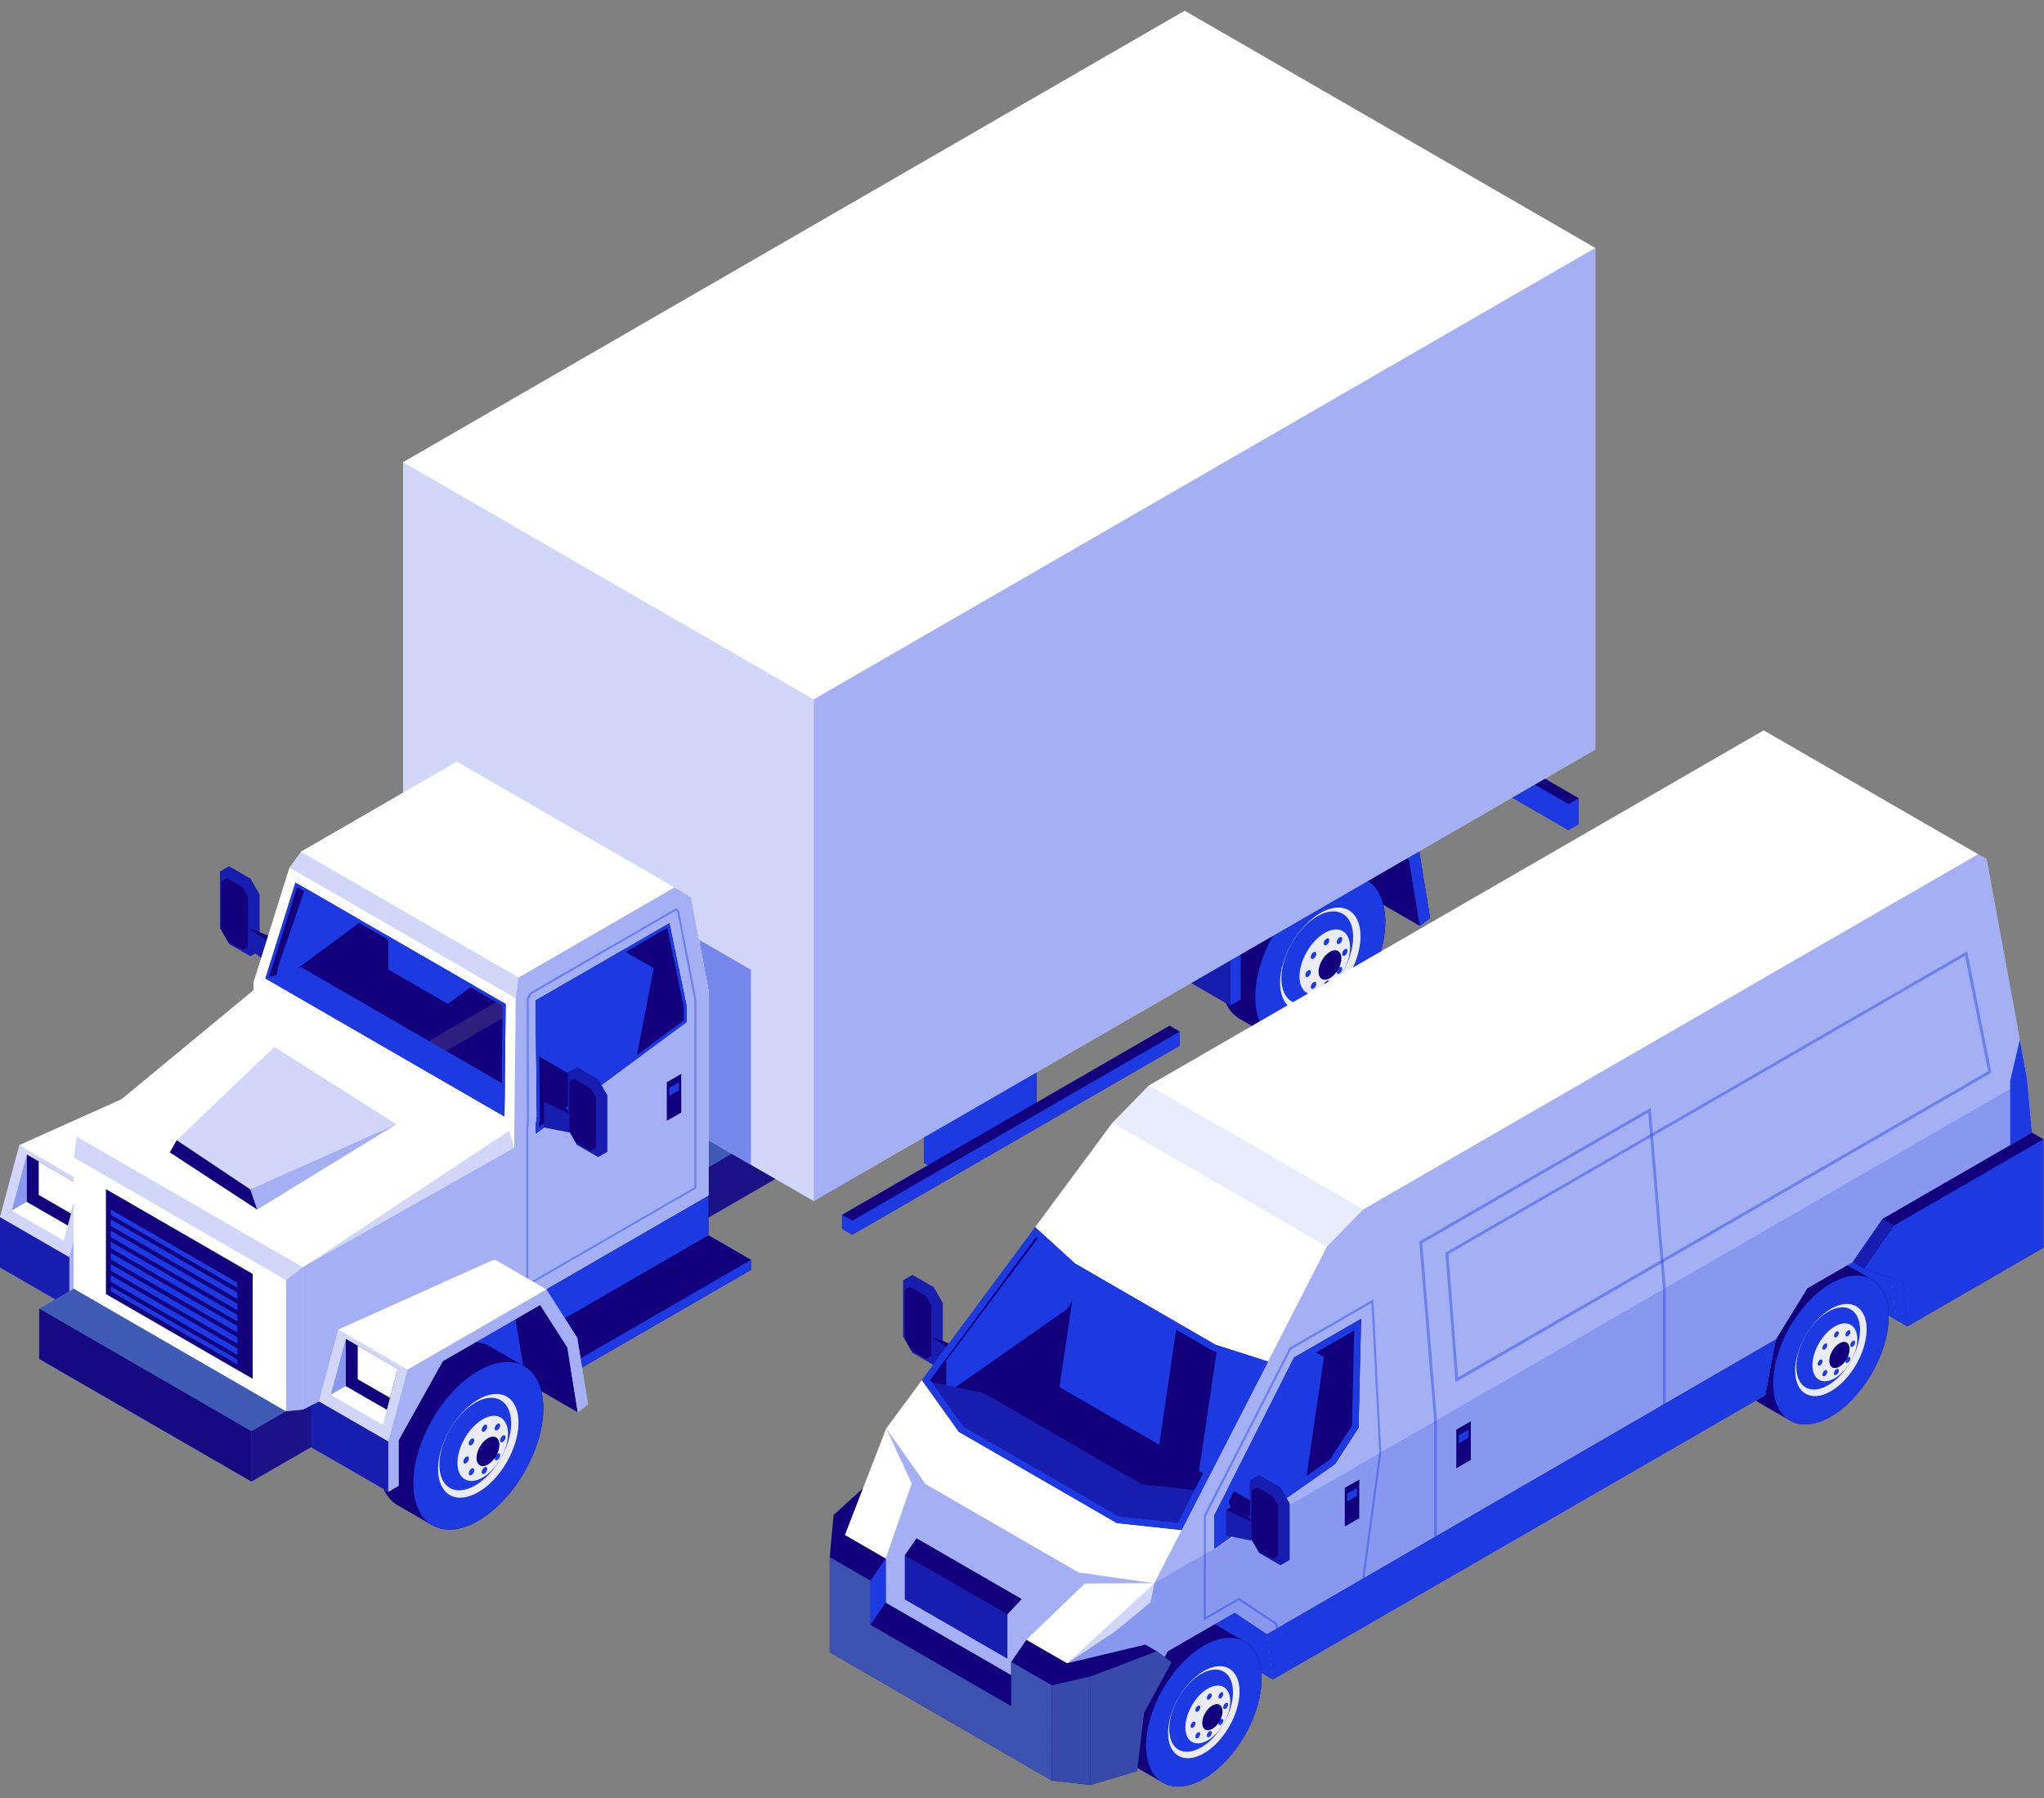 <svg width="133" height="117" viewBox="0 0 133 117" fill="none" xmlns="http://www.w3.org/2000/svg">
<rect x="0" y="0" width="133" height="117" fill="#808080" stroke="none"/>
<path d="M14.31 56.713L14.906 56.369L16.29 57.166L16.883 58.197V61.869L16.29 62.209L14.906 61.412L14.31 60.381V56.713Z" fill="#13007D"/>
<g style="mix-blend-mode:multiply" opacity="0.5">
<path d="M16.29 57.166L14.906 56.369L14.31 56.713V60.381L14.407 60.552V57.343L14.757 57.142L15.791 57.738L16.14 58.343V61.607L15.791 61.811L14.805 61.242L14.906 61.412L16.29 62.209L16.883 61.869V58.197L16.29 57.166Z" fill="#1C39E2"/>
</g>
<path d="M16.883 60.652L16.141 60.394V61.607L18.428 63.554L19.072 63.183V61.525L16.883 60.652Z" fill="#13007D"/>
<g style="mix-blend-mode:multiply" opacity="0.5">
<path d="M18.428 61.896L16.141 60.394V61.607L18.428 63.554V61.896Z" fill="#1C39E2"/>
</g>
<g style="mix-blend-mode:multiply">
<path d="M19.071 63.183L18.426 63.554V61.897L19.071 61.525V63.183Z" fill="#1C39E2"/>
</g>
<path d="M79.153 38.318L102.718 51.93V53.625L102.056 54.005L78.49 40.393V38.702L79.153 38.318Z" fill="#13007D"/>
<g style="mix-blend-mode:multiply">
<path d="M102.056 52.313L102.718 51.93V53.624L102.056 54.004L78.49 40.392V38.701L102.056 52.313Z" fill="#1C39E2"/>
</g>
<path d="M13.461 77.951L1.803 82.733L1.125 83.125V79.849L2.39 75.168L11.415 69.954L13.422 73.099L14.127 77.434L13.461 77.951Z" fill="#13007D"/>
<g style="mix-blend-mode:multiply">
<path d="M13.461 77.951L1.803 82.733L1.125 83.125V79.849L2.39 75.168L11.415 69.954L13.422 73.099L14.127 77.434L13.461 77.951Z" fill="#1C39E2"/>
</g>
<path d="M16.843 79.904L13.461 77.951L12.774 73.732L11.011 70.964L14.395 72.92L16.156 75.682L16.843 79.904Z" fill="#13007D"/>
<path d="M14.599 79.642C14.599 78.294 14.121 77.348 13.358 76.91L11.099 75.605C10.336 75.167 9.281 75.231 8.113 75.906C5.775 77.254 3.883 80.53 3.883 83.222C3.883 84.57 4.361 85.516 5.127 85.957L7.374 87.252C8.14 87.697 9.198 87.633 10.369 86.957C12.704 85.607 14.602 82.331 14.602 79.642H14.599Z" fill="#13007D"/>
<g style="mix-blend-mode:multiply">
<path d="M14.598 79.641C14.598 76.949 12.701 75.86 10.365 77.211C8.03 78.558 6.136 81.834 6.136 84.526C6.136 87.218 8.03 88.304 10.365 86.957C12.701 85.606 14.598 82.33 14.598 79.641Z" fill="#1C39E2"/>
</g>
<path d="M12.984 80.573C12.984 78.906 11.81 78.231 10.366 79.067C8.921 79.903 7.748 81.929 7.748 83.596C7.748 85.263 8.921 85.935 10.366 85.102C11.81 84.265 12.984 82.24 12.984 80.573Z" fill="#EAECF2"/>
<path d="M12.504 80.618C12.504 79.13 11.455 78.531 10.168 79.276C8.879 80.022 7.833 81.831 7.833 83.316C7.833 84.8 8.879 85.406 10.168 84.657C11.458 83.915 12.504 82.102 12.504 80.618Z" fill="#1C39E2"/>
<path d="M12.3 81.299C12.3 80.253 11.563 79.83 10.654 80.353C9.745 80.879 9.009 82.151 9.009 83.2C9.009 84.25 9.745 84.67 10.654 84.146C11.56 83.62 12.3 82.346 12.3 81.299Z" fill="#EAECF2"/>
<path d="M10.77 81.144C10.673 81.201 10.591 81.156 10.591 81.043C10.591 80.931 10.673 80.788 10.77 80.733C10.867 80.675 10.95 80.721 10.95 80.836C10.95 80.952 10.867 81.089 10.77 81.147V81.144ZM10.95 83.586C10.95 83.471 10.867 83.425 10.77 83.483C10.673 83.541 10.591 83.677 10.591 83.793C10.591 83.909 10.673 83.954 10.77 83.897C10.867 83.842 10.95 83.702 10.95 83.586ZM11.962 81.831C12.06 81.773 12.145 81.636 12.145 81.521C12.145 81.405 12.063 81.36 11.962 81.417C11.865 81.475 11.783 81.612 11.783 81.728C11.783 81.843 11.862 81.889 11.962 81.831ZM9.575 83.212C9.672 83.154 9.754 83.017 9.754 82.902C9.754 82.786 9.672 82.741 9.575 82.798C9.478 82.856 9.396 82.993 9.396 83.109C9.396 83.224 9.475 83.27 9.575 83.212ZM11.74 80.928C11.81 80.806 11.81 80.675 11.74 80.636C11.67 80.596 11.555 80.66 11.485 80.782C11.415 80.903 11.415 81.034 11.485 81.074C11.555 81.113 11.67 81.049 11.74 80.925V80.928ZM10.049 83.848C10.119 83.726 10.119 83.598 10.049 83.556C9.979 83.516 9.867 83.583 9.797 83.702C9.727 83.823 9.727 83.954 9.797 83.994C9.867 84.033 9.979 83.969 10.049 83.848ZM11.485 83.02C11.555 83.06 11.67 82.993 11.74 82.871C11.81 82.753 11.81 82.622 11.74 82.579C11.67 82.54 11.555 82.604 11.485 82.725C11.415 82.847 11.415 82.978 11.485 83.017V83.02ZM9.797 82.05C9.867 82.09 9.979 82.023 10.049 81.901C10.119 81.782 10.119 81.652 10.049 81.609C9.979 81.57 9.867 81.633 9.797 81.758C9.727 81.877 9.727 82.007 9.797 82.05Z" fill="#1C39E2"/>
<path d="M11.737 82.017C11.737 81.543 11.402 81.351 10.995 81.588C10.584 81.825 10.253 82.4 10.253 82.872C10.253 83.343 10.584 83.538 10.995 83.301C11.406 83.063 11.737 82.489 11.737 82.017Z" fill="#13007D"/>
<path d="M16.803 75.055L14.799 71.904L11.415 69.954L1.256 74.514L0 79.198V82.471L4.509 85.078L5.184 84.686V81.723L8.055 76.579L14.395 72.92L16.155 75.682L16.842 79.904L17.508 79.387L16.803 75.055Z" fill="white"/>
<g style="mix-blend-mode:multiply" opacity="0.4">
<path d="M16.842 79.904L16.155 75.682L14.394 72.92L8.054 76.579L5.184 81.723V84.686L4.509 85.078V81.802L5.768 77.121L14.799 71.904L16.802 75.056L17.508 79.387L16.842 79.904Z" fill="#1C39E2"/>
</g>
<path d="M4.51 85.078L0 82.471V79.198L4.51 81.802V85.078Z" fill="#13007D"/>
<g style="mix-blend-mode:multiply" opacity="0.5">
<path d="M4.51 85.078L0 82.471V79.198L4.51 81.802V85.078Z" fill="#1C39E2"/>
</g>
<g style="mix-blend-mode:multiply" opacity="0.2">
<path d="M5.768 77.121L4.509 81.802L0 79.198L1.256 74.514L5.768 77.121Z" fill="#1C39E2"/>
</g>
<path d="M14.8 71.904L5.769 77.121L1.257 74.514L11.416 69.954L14.8 71.904Z" fill="white"/>
<g style="mix-blend-mode:multiply" opacity="0.4">
<path d="M1.745 75.119L0.769 78.763L1.745 78.201V75.119Z" fill="#1C39E2"/>
</g>
<path d="M1.745 78.2L0.769 78.763L4.15 80.719L4.412 79.739L1.745 78.2Z" fill="white"/>
<path d="M5.131 77.075L1.746 75.119V78.201L4.413 79.74L5.131 77.075Z" fill="#13007D"/>
<path d="M2.52 75.569V77.75L4.622 78.961L5.129 77.075L2.52 75.569Z" fill="white"/>
<path d="M83.853 38.185L2.551 85.146V88.419L16.362 96.398L97.667 49.437V46.161L83.853 38.185Z" fill="#405BB6"/>
<path opacity="0.9" d="M16.362 93.124V96.397L2.551 88.418V85.145L16.362 93.124Z" fill="#13007D"/>
<path opacity="0.8" d="M97.668 46.161L16.363 93.124V96.397L97.668 49.437V46.161Z" fill="#13007D"/>
<path d="M66.775 69.215L60.124 73.06V75.663L60.787 76.047L67.44 72.205V69.598L66.775 69.215Z" fill="#13007D"/>
<g style="mix-blend-mode:multiply">
<path d="M60.787 73.444L60.124 73.06V75.664L60.787 76.047L67.44 72.205V69.599L60.787 73.444Z" fill="#1C39E2"/>
</g>
<path d="M76.103 66.733L54.791 79.04V79.953L55.453 80.336L76.766 68.029V67.114L76.103 66.733Z" fill="#13007D"/>
<g style="mix-blend-mode:multiply">
<path d="M55.453 79.424L54.791 79.041V79.954L55.453 80.337L76.766 68.03V67.114L55.453 79.424Z" fill="#1C39E2"/>
</g>
<path d="M89.001 58.291L77.347 63.072L76.668 63.465V60.189L77.93 55.508L86.958 50.294L88.965 53.442L89.671 57.774L89.001 58.291Z" fill="#13007D"/>
<g style="mix-blend-mode:multiply">
<path d="M89.001 58.291L77.347 63.072L76.668 63.465V60.189L77.93 55.508L86.958 50.294L88.965 53.442L89.671 57.774L89.001 58.291Z" fill="#1C39E2"/>
</g>
<path d="M92.386 60.246L89.002 58.291L88.318 54.072L86.554 51.307L89.939 53.263L91.702 56.028L92.386 60.246Z" fill="#13007D"/>
<path d="M90.139 59.981C90.139 58.633 89.664 57.687 88.898 57.246L86.642 55.944C85.879 55.506 84.823 55.573 83.656 56.245C81.321 57.596 79.426 60.869 79.426 63.561C79.426 64.908 79.904 65.854 80.67 66.296L82.914 67.591C83.68 68.035 84.738 67.972 85.909 67.296C88.244 65.946 90.139 62.673 90.139 59.981Z" fill="#13007D"/>
<g style="mix-blend-mode:multiply">
<path d="M90.138 59.981C90.138 57.289 88.243 56.2 85.908 57.551C83.576 58.901 81.682 62.174 81.682 64.866C81.682 67.558 83.576 68.647 85.908 67.296C88.243 65.946 90.138 62.673 90.138 59.981Z" fill="#1C39E2"/>
</g>
<path d="M88.527 60.913C88.527 59.247 87.356 58.571 85.909 59.408C84.465 60.241 83.291 62.27 83.291 63.937C83.291 65.604 84.465 66.276 85.909 65.443C87.356 64.609 88.527 62.58 88.527 60.917V60.913Z" fill="#EAECF2"/>
<path d="M88.047 60.96C88.047 59.472 87.001 58.873 85.712 59.618C84.422 60.363 83.376 62.173 83.376 63.658C83.376 65.142 84.419 65.747 85.712 65.002C87.004 64.257 88.047 62.447 88.047 60.96Z" fill="#1C39E2"/>
<path d="M87.847 61.641C87.847 60.595 87.111 60.172 86.201 60.698C85.292 61.221 84.556 62.496 84.556 63.542C84.556 64.588 85.292 65.011 86.201 64.485C87.108 63.959 87.847 62.687 87.847 61.638V61.641Z" fill="#EAECF2"/>
<path d="M86.314 61.485C86.216 61.543 86.131 61.497 86.134 61.382C86.134 61.269 86.213 61.129 86.314 61.075C86.411 61.017 86.493 61.062 86.493 61.178C86.493 61.294 86.411 61.431 86.314 61.488V61.485ZM86.493 63.928C86.493 63.815 86.411 63.767 86.314 63.824C86.216 63.882 86.134 64.019 86.134 64.135C86.134 64.25 86.213 64.296 86.314 64.238C86.411 64.18 86.493 64.043 86.493 63.931V63.928ZM87.506 62.173C87.603 62.115 87.685 61.978 87.685 61.862C87.685 61.747 87.606 61.701 87.506 61.759C87.409 61.814 87.326 61.954 87.326 62.069C87.326 62.185 87.405 62.227 87.506 62.173ZM85.118 63.551C85.219 63.493 85.301 63.356 85.301 63.24C85.301 63.125 85.219 63.079 85.118 63.137C85.021 63.195 84.939 63.335 84.939 63.447C84.939 63.56 85.021 63.608 85.118 63.551ZM87.287 61.266C87.357 61.145 87.357 61.014 87.287 60.974C87.214 60.935 87.104 61.002 87.031 61.123C86.961 61.242 86.961 61.373 87.031 61.415C87.104 61.455 87.217 61.391 87.287 61.269V61.266ZM85.596 64.186C85.669 64.065 85.669 63.934 85.596 63.894C85.526 63.852 85.413 63.922 85.344 64.04C85.273 64.162 85.273 64.293 85.344 64.332C85.413 64.375 85.526 64.308 85.596 64.186ZM87.031 63.356C87.104 63.399 87.217 63.332 87.287 63.21C87.357 63.088 87.357 62.958 87.287 62.918C87.214 62.878 87.104 62.942 87.031 63.064C86.961 63.186 86.961 63.316 87.031 63.356ZM85.344 62.386C85.413 62.425 85.526 62.361 85.596 62.24C85.669 62.118 85.669 61.987 85.596 61.945C85.523 61.908 85.41 61.972 85.34 62.094C85.27 62.215 85.27 62.346 85.34 62.386H85.344Z" fill="#1C39E2"/>
<path d="M87.281 62.357C87.281 61.885 86.949 61.694 86.538 61.931C86.128 62.168 85.796 62.743 85.796 63.218C85.796 63.692 86.128 63.884 86.538 63.644C86.949 63.406 87.284 62.831 87.281 62.357Z" fill="#13007D"/>
<path d="M92.347 55.395L90.343 52.247L86.959 50.294L76.803 54.857L75.541 59.538V62.814L80.053 65.418L80.731 65.028V62.063L83.602 56.922L89.939 53.263L91.702 56.028L92.386 60.247L93.055 59.73L92.347 55.395Z" fill="#13007D"/>
<g style="mix-blend-mode:multiply">
<path d="M92.386 60.246L91.702 56.027L89.938 53.262L83.601 56.921L80.731 62.062V65.028L80.053 65.417V62.144L81.312 57.463L90.342 52.246L92.346 55.394L93.055 59.729L92.386 60.246Z" fill="#1C39E2"/>
</g>
<path d="M75.562 59.554L75.474 62.775L80.054 65.418V62.145L75.562 59.554Z" fill="#13007D"/>
<g style="mix-blend-mode:multiply" opacity="0.5">
<path d="M75.562 59.554L75.474 62.775L80.054 65.418V62.145L75.562 59.554Z" fill="#1C39E2"/>
</g>
<g style="mix-blend-mode:multiply" opacity="0.5">
<path d="M81.312 57.463L80.053 62.145L75.541 59.538L76.803 54.856L81.312 57.463Z" fill="#1C39E2"/>
</g>
<path d="M77.085 0.697L26.224 30.073V62.712L52.945 78.146L103.807 48.771V16.132L77.085 0.697Z" fill="white"/>
<g style="mix-blend-mode:multiply" opacity="0.4">
<path d="M103.807 16.131V48.77L52.946 78.145V45.506L103.807 16.131Z" fill="#1C39E2"/>
</g>
<g style="mix-blend-mode:multiply" opacity="0.2">
<path d="M26.224 30.072L52.945 45.507V78.146L26.224 62.711V30.072Z" fill="#1C39E2"/>
</g>
<g style="mix-blend-mode:multiply" opacity="0.5">
<path d="M30.31 52.382V65.072L48.861 75.788V63.095L30.31 52.382Z" fill="#1C39E2"/>
</g>
<path d="M48.862 81.975L45.432 79.995L33.142 87.095V87.746L36.569 89.726L48.862 82.626V81.975Z" fill="#13007D"/>
<g style="mix-blend-mode:multiply">
<path d="M48.862 81.975L45.432 79.995L33.142 87.095V87.746L36.569 89.726L48.862 82.626V81.975Z" fill="#1C39E2"/>
</g>
<path d="M36.572 89.075L48.862 81.975L45.432 79.995L33.142 87.095L36.572 89.075Z" fill="#13007D"/>
<path d="M45.432 77.392L33.142 84.491V87.095L33.804 87.478L46.095 80.379V77.775L45.432 77.392Z" fill="#13007D"/>
<g style="mix-blend-mode:multiply">
<path d="M33.804 84.871L33.142 84.491V87.094L33.804 87.478L46.095 80.378V77.774L33.804 84.871Z" fill="#1C39E2"/>
</g>
<path d="M44.965 58.365L43.874 57.739L30.251 49.87L29.725 49.565L19.6 55.418L18.843 56.455L16.495 63.962V64.437L4.992 73.945L4.804 75.311V83.843L18.614 91.819L19.706 91.712L33.465 85.069L46.093 77.775V64.428L44.965 58.365Z" fill="white"/>
<path d="M29.726 49.565L19.6 55.418L18.843 56.455L16.496 63.962V75.269L29.124 67.974V54.63L30.252 49.87L29.726 49.565Z" fill="white"/>
<path d="M33.557 64.954L18.843 56.455L16.496 63.962V75.269L33.466 85.069V73.763L33.557 64.954Z" fill="white"/>
<path d="M19.223 57.428L17.271 63.657L32.824 72.64L32.903 65.327L19.223 57.428Z" fill="#13007D"/>
<g style="mix-blend-mode:multiply" opacity="0.3">
<path d="M32.903 65.328L32.483 65.088L26.113 68.765L27.229 69.41L32.894 66.14L32.903 65.328Z" fill="#706680"/>
</g>
<path d="M4.993 73.946L16.496 64.872L16.837 64.157L4.993 73.946Z" fill="white"/>
<path d="M4.993 83.214L16.496 75.269V64.872L4.993 73.946V83.214Z" fill="white"/>
<path d="M4.804 75.311V83.843L4.992 83.214V73.945L4.804 75.311Z" fill="white"/>
<path d="M43.874 57.738L33.745 63.591L33.557 64.953L33.465 73.762V85.069L46.093 77.775V64.427L44.965 58.365L43.874 57.738Z" fill="white"/>
<g style="mix-blend-mode:multiply" opacity="0.4">
<path d="M43.874 57.738L33.745 63.591L33.557 64.953L33.465 73.762V85.069L46.093 77.775V64.427L44.965 58.365L43.874 57.738Z" fill="#1C39E2"/>
</g>
<g style="mix-blend-mode:multiply" opacity="0.4">
<path d="M34.244 83.718V73.364L34.281 73.099L34.272 64.962L34.497 64.576L43.971 59.101L44.175 59.216L45.309 65.041V77.324L45.276 77.342L34.241 83.715L34.244 83.718ZM34.405 64.999L34.414 73.111L34.375 73.376V83.493L45.182 77.251V65.056L44.063 59.301L43.977 59.253L34.597 64.673L34.408 65.002L34.405 64.999Z" fill="#1C39E2"/>
</g>
<g style="mix-blend-mode:multiply" opacity="0.2">
<path d="M19.706 82.445L33.465 74.674L33.128 73.569L19.706 82.445Z" fill="#1C39E2"/>
</g>
<g style="mix-blend-mode:multiply" opacity="0.4">
<path d="M19.706 91.713L33.465 85.07V74.673L19.706 82.445V91.713Z" fill="#1C39E2"/>
</g>
<g style="mix-blend-mode:multiply" opacity="0.4">
<path d="M18.616 83.29V91.819L19.707 91.713V82.444L18.616 83.29Z" fill="#1C39E2"/>
</g>
<path d="M34.846 65.1L34.937 72.674L34.873 73.103V73.741L44.682 66.49V65.471L43.557 60.068L34.846 65.1Z" fill="#13007D"/>
<path d="M43.388 72.927L44.328 72.386V69.873L43.388 70.415V72.927Z" fill="#13007D"/>
<g style="mix-blend-mode:multiply">
<path d="M44.178 70.94L43.54 71.308V70.788L44.178 70.417V70.94Z" fill="#1C39E2"/>
</g>
<path d="M18.614 83.29V91.819L4.804 83.844V75.311L18.614 83.29Z" fill="white"/>
<g style="mix-blend-mode:multiply" opacity="0.2">
<path d="M19.706 82.444L18.614 83.29L4.804 75.311L4.992 73.945L19.706 82.444Z" fill="#1C39E2"/>
</g>
<path d="M33.129 73.569L16.837 64.157L4.993 73.946L19.707 82.445L33.129 73.569Z" fill="white"/>
<g style="mix-blend-mode:multiply" opacity="0.2">
<path d="M33.746 63.591L33.557 64.954L18.843 56.455L19.6 55.418L33.746 63.591Z" fill="#1C39E2"/>
</g>
<path d="M43.873 57.739L33.745 63.591L19.6 55.418L29.725 49.565L43.873 57.739Z" fill="white"/>
<path d="M18.016 63.365V64.004L23.541 59.922L19.856 57.793L18.083 62.937L18.016 63.365Z" fill="#1C39E2"/>
<path d="M32.824 72.64L32.845 70.584L19.6 62.931L17.271 63.658L32.824 72.64Z" fill="#1C39E2"/>
<path d="M41.392 68.924L42.539 62.998L40.514 61.827L34.846 65.1L34.888 68.638L38.753 70.873L41.392 68.924Z" fill="#1C39E2"/>
<path d="M29.145 65.322L30.787 64.105L25.25 60.908L25.277 63.089L29.145 65.322Z" fill="#1C39E2"/>
<path d="M17.271 63.657L32.824 72.64L32.903 65.327L19.223 57.428L17.271 63.657ZM32.706 65.44L32.63 72.305L17.505 63.569L19.336 57.72L32.706 65.443V65.44Z" fill="#1C39E2"/>
<path d="M34.874 73.104V73.743L38.755 70.874L34.889 68.639L34.938 72.675L34.874 73.104Z" fill="#13007D"/>
<g style="mix-blend-mode:multiply">
<path d="M34.846 65.1L34.937 72.677L34.873 73.106V73.745L44.682 66.496V65.477L43.557 60.075L34.846 65.103V65.1ZM44.488 66.393L35.068 73.356V73.118L35.132 72.692L35.043 65.216L43.417 60.379L44.488 65.499V66.399V66.393Z" fill="#1C39E2"/>
</g>
<path d="M6.893 77.371V84.197L16.441 89.712V82.886L6.893 77.371Z" fill="#13007D"/>
<path d="M15.45 87.731V88.157L7.204 83.394V82.968L15.45 87.731ZM7.204 82.244V82.67L15.45 87.433V87.007L7.204 82.244ZM15.45 88.459L7.204 83.695V84.014L15.45 88.778V88.459ZM7.204 81.517V81.943L15.45 86.703V86.278L7.204 81.514V81.517ZM7.204 78.694V79.038L15.45 83.798V83.458L7.204 78.694ZM7.204 80.793V81.216L15.45 85.979V85.553L7.204 80.79V80.793ZM7.204 79.339V79.765L15.45 84.528V84.103L7.204 79.339ZM7.204 80.066V80.492L15.45 85.255V84.83L7.204 80.066Z" fill="#1C39E2"/>
<g style="mix-blend-mode:multiply" opacity="0.4">
<path d="M16.289 77.386L16.736 78.7L25.8 73.145L16.289 77.386Z" fill="#1C39E2"/>
</g>
<path d="M11.497 74.186L11.047 74.98L17.852 68.121L11.497 74.186Z" fill="white"/>
<path d="M16.736 78.701L16.289 77.386L11.497 74.186L11.047 74.98L16.736 78.701Z" fill="#13007D"/>
<g style="mix-blend-mode:multiply" opacity="0.2">
<path d="M17.852 68.121L25.8 73.146L16.289 77.386L11.497 74.186L17.852 68.121Z" fill="#1C39E2"/>
</g>
<path d="M34.214 89.936L22.556 94.721L21.881 95.11V91.837L23.14 87.156L32.171 81.939L34.178 85.088L34.88 89.419L34.214 89.936Z" fill="#13007D"/>
<g style="mix-blend-mode:multiply">
<path d="M34.214 89.936L22.556 94.721L21.881 95.11V91.837L23.14 87.156L32.171 81.939L34.178 85.088L34.88 89.419L34.214 89.936Z" fill="#1C39E2"/>
</g>
<path d="M37.596 91.893L34.215 89.937L33.531 85.718L31.767 82.953L35.148 84.906L36.915 87.674L37.596 91.893Z" fill="#13007D"/>
<path d="M35.352 91.628C35.352 90.281 34.874 89.338 34.111 88.897L31.858 87.595C31.091 87.157 30.036 87.224 28.869 87.896C26.534 89.243 24.639 92.519 24.639 95.211C24.639 96.559 25.116 97.505 25.883 97.946L28.13 99.242C28.896 99.683 29.954 99.622 31.122 98.944C33.457 97.593 35.352 94.32 35.352 91.628Z" fill="#13007D"/>
<g style="mix-blend-mode:multiply">
<path d="M35.351 91.627C35.351 88.936 33.459 87.847 31.121 89.197C28.786 90.545 26.895 93.824 26.895 96.513C26.895 99.202 28.789 100.294 31.121 98.943C33.456 97.592 35.351 94.32 35.351 91.627Z" fill="#1C39E2"/>
</g>
<path d="M33.74 92.559C33.74 90.895 32.569 90.22 31.125 91.056C29.678 91.89 28.504 93.919 28.504 95.586C28.504 97.252 29.675 97.925 31.122 97.088C32.569 96.255 33.74 94.226 33.74 92.559Z" fill="#EAECF2"/>
<path d="M33.26 92.608C33.26 91.121 32.214 90.521 30.925 91.267C29.638 92.012 28.589 93.819 28.589 95.306C28.589 96.793 29.635 97.393 30.925 96.647C32.214 95.902 33.26 94.092 33.26 92.608Z" fill="#1C39E2"/>
<path d="M33.056 93.29C33.056 92.243 32.32 91.82 31.41 92.344C30.501 92.87 29.765 94.144 29.765 95.188C29.765 96.231 30.501 96.657 31.41 96.134C32.32 95.61 33.056 94.336 33.056 93.29Z" fill="#EAECF2"/>
<path d="M31.524 93.134C31.427 93.191 31.345 93.143 31.345 93.03C31.345 92.918 31.424 92.778 31.524 92.72C31.622 92.662 31.704 92.711 31.704 92.823C31.704 92.936 31.622 93.076 31.524 93.134ZM31.704 95.576C31.704 95.464 31.622 95.415 31.524 95.473C31.427 95.531 31.345 95.671 31.345 95.783C31.345 95.896 31.424 95.941 31.524 95.886C31.622 95.829 31.704 95.692 31.704 95.576ZM32.72 93.821C32.817 93.763 32.899 93.626 32.899 93.511C32.899 93.395 32.82 93.35 32.72 93.407C32.622 93.465 32.54 93.602 32.54 93.721C32.54 93.839 32.622 93.879 32.72 93.821ZM30.329 95.202C30.43 95.144 30.509 95.007 30.509 94.892C30.509 94.776 30.43 94.731 30.329 94.788C30.229 94.846 30.153 94.986 30.153 95.102C30.153 95.217 30.229 95.26 30.329 95.205V95.202ZM32.495 92.918C32.565 92.796 32.565 92.665 32.495 92.626C32.425 92.586 32.312 92.653 32.242 92.772C32.169 92.893 32.169 93.024 32.242 93.064C32.312 93.103 32.425 93.036 32.495 92.915V92.918ZM30.81 95.838C30.88 95.716 30.88 95.585 30.81 95.546C30.734 95.503 30.624 95.57 30.554 95.692C30.484 95.814 30.484 95.941 30.554 95.984C30.624 96.023 30.737 95.96 30.81 95.838ZM32.242 95.007C32.312 95.05 32.425 94.983 32.495 94.861C32.565 94.74 32.565 94.609 32.495 94.569C32.425 94.53 32.312 94.597 32.242 94.715C32.172 94.837 32.169 94.968 32.242 95.007ZM30.551 94.037C30.621 94.08 30.734 94.013 30.807 93.891C30.877 93.772 30.877 93.642 30.807 93.599C30.731 93.559 30.621 93.626 30.551 93.745C30.481 93.867 30.481 93.998 30.551 94.037Z" fill="#1C39E2"/>
<path d="M32.495 94.003C32.495 93.532 32.16 93.34 31.749 93.577C31.339 93.815 31.007 94.39 31.007 94.861C31.007 95.332 31.339 95.527 31.749 95.29C32.16 95.053 32.495 94.478 32.495 94.003Z" fill="#13007D"/>
<path d="M37.56 87.04L35.553 83.895L32.172 81.939L22.016 86.505L20.754 91.186V94.46L25.263 97.066L25.941 96.674V93.711L28.812 88.567L35.149 84.905L36.915 87.673L37.596 91.892L38.265 91.375L37.56 87.04Z" fill="white"/>
<g style="mix-blend-mode:multiply" opacity="0.4">
<path d="M37.597 91.892L36.916 87.673L35.149 84.905L28.812 88.568L25.942 93.711V96.674L25.264 97.066V93.79L26.523 89.109L35.553 83.895L37.56 87.041L38.266 91.375L37.597 91.892Z" fill="#1C39E2"/>
</g>
<path d="M20.772 91.199L20.236 91.458V94.162L25.264 97.067V93.791L20.772 91.199Z" fill="#13007D"/>
<g style="mix-blend-mode:multiply" opacity="0.5">
<path d="M20.772 91.199L20.236 91.458V94.162L25.264 97.067V93.791L20.772 91.199Z" fill="#1C39E2"/>
</g>
<g style="mix-blend-mode:multiply" opacity="0.2">
<path d="M26.522 89.11L25.263 93.791L20.754 91.187L22.016 86.506L26.522 89.11Z" fill="#1C39E2"/>
</g>
<g style="mix-blend-mode:multiply" opacity="0.4">
<path d="M22.502 87.111L21.523 90.752L22.502 90.187V87.111Z" fill="#1C39E2"/>
</g>
<path d="M22.502 90.186L21.523 90.751L24.905 92.707L25.169 91.725L22.502 90.186Z" fill="white"/>
<path d="M25.884 89.064L22.502 87.111V90.187L25.17 91.726L25.884 89.064Z" fill="#13007D"/>
<path d="M23.278 87.559V89.74L25.376 90.95L25.884 89.064L23.278 87.559Z" fill="white"/>
<path d="M39.515 71.271L38.919 70.236L37.538 69.439L36.939 69.783L36.942 73.452L37.538 74.483L38.919 75.28L39.515 74.939V71.271Z" fill="#13007D"/>
<g style="mix-blend-mode:multiply" opacity="0.5">
<path d="M38.919 70.236L37.538 69.439L36.939 69.783L36.942 73.452L37.039 73.622V70.413L37.389 70.212L38.423 70.808L38.773 71.414V74.68L38.423 74.881L37.441 74.312L37.538 74.483L38.919 75.28L39.515 74.939V71.271L38.919 70.236Z" fill="#1C39E2"/>
</g>
<path d="M36.042 71.325L35.398 71.696V73.354L37.04 73.68V72.463L36.939 72.238L36.042 71.325Z" fill="#13007D"/>
<g style="mix-blend-mode:multiply" opacity="0.5">
<path d="M35.398 71.696L37.04 72.463V73.68L35.398 73.354V71.696Z" fill="#1C39E2"/>
</g>
<path d="M58.77 83.301L59.366 82.957L60.749 83.754L61.346 84.788V88.463L60.749 88.806L59.366 88.006L58.77 86.975V83.301Z" fill="#13007D"/>
<g style="mix-blend-mode:multiply" opacity="0.5">
<path d="M60.749 83.754L59.366 82.957L58.77 83.301V86.975L58.867 87.146V83.93L59.22 83.73L60.254 84.329L60.603 84.934V88.204L60.254 88.405L59.268 87.836L59.366 88.006L60.749 88.806L61.346 88.463V84.788L60.749 83.754Z" fill="#1C39E2"/>
</g>
<path d="M61.346 87.249L60.603 86.987V88.204L62.894 90.154L63.538 89.78V88.119L61.346 87.249Z" fill="#13007D"/>
<g style="mix-blend-mode:multiply" opacity="0.5">
<path d="M62.894 88.493L60.603 86.987V88.204L62.894 90.154V88.493Z" fill="#1C39E2"/>
</g>
<g style="mix-blend-mode:multiply">
<path d="M63.538 89.78L62.893 90.154V88.493L63.538 88.119V89.78Z" fill="#1C39E2"/>
</g>
<path d="M119.533 78.397L117.257 82.34L123.356 85.862L125.632 81.918L119.533 78.397Z" fill="#13007D"/>
<g style="mix-blend-mode:multiply">
<path d="M119.533 78.397L117.257 82.34L123.356 85.862L125.632 81.918L119.533 78.397Z" fill="#1C39E2"/>
</g>
<path d="M77.451 99.619L74.617 104.529L82.841 109.279L85.675 104.369L77.451 99.619Z" fill="#13007D"/>
<g style="mix-blend-mode:multiply">
<path d="M77.451 99.619L74.617 104.529L82.841 109.279L85.675 104.369L77.451 99.619Z" fill="#1C39E2"/>
</g>
<path d="M122.889 85.668C122.889 84.473 122.467 83.633 121.786 83.241L119.782 82.085C119.104 81.695 118.164 81.753 117.127 82.353C115.054 83.551 113.372 86.459 113.372 88.85C113.372 90.048 113.795 90.888 114.479 91.277L116.474 92.43C117.152 92.822 118.094 92.768 119.131 92.165C121.205 90.967 122.889 88.059 122.889 85.668Z" fill="#13007D"/>
<g style="mix-blend-mode:multiply">
<path d="M122.889 85.668C122.889 83.277 121.208 82.313 119.131 83.508C117.057 84.704 115.375 87.618 115.375 90.005C115.375 92.399 117.057 93.364 119.131 92.165C121.204 90.967 122.889 88.059 122.889 85.668Z" fill="#1C39E2"/>
</g>
<path d="M121.461 86.496C121.461 85.014 120.421 84.415 119.134 85.16C117.851 85.903 116.808 87.7 116.808 89.181C116.808 90.663 117.851 91.262 119.131 90.52C120.418 89.778 121.458 87.977 121.458 86.499L121.461 86.496Z" fill="#EAECF2"/>
<path d="M121.032 86.538C121.032 85.217 120.101 84.682 118.955 85.345C117.808 86.005 116.884 87.614 116.884 88.934C116.884 90.255 117.808 90.79 118.955 90.127C120.098 89.467 121.029 87.858 121.029 86.541L121.032 86.538Z" fill="#1C39E2"/>
<path d="M120.852 87.143C120.852 86.212 120.198 85.838 119.392 86.303C118.586 86.769 117.933 87.903 117.933 88.831C117.933 89.759 118.586 90.136 119.392 89.671C120.198 89.205 120.852 88.074 120.852 87.143Z" fill="#EAECF2"/>
<path d="M119.49 87.007C119.402 87.055 119.335 87.016 119.335 86.915C119.335 86.815 119.402 86.69 119.49 86.639C119.578 86.587 119.651 86.629 119.651 86.73C119.651 86.83 119.578 86.955 119.49 87.007ZM119.651 89.175C119.651 89.072 119.578 89.032 119.49 89.084C119.402 89.136 119.335 89.258 119.335 89.361C119.335 89.465 119.402 89.504 119.49 89.452C119.578 89.401 119.651 89.279 119.651 89.179V89.175ZM120.551 87.618C120.64 87.566 120.71 87.445 120.71 87.341C120.71 87.238 120.637 87.198 120.551 87.25C120.463 87.302 120.393 87.423 120.393 87.524C120.393 87.624 120.466 87.667 120.551 87.615V87.618ZM118.432 88.841C118.52 88.792 118.59 88.668 118.59 88.564C118.59 88.464 118.52 88.421 118.432 88.473C118.344 88.525 118.271 88.646 118.271 88.75C118.271 88.853 118.344 88.893 118.432 88.841ZM120.354 86.815C120.415 86.709 120.418 86.59 120.354 86.556C120.293 86.52 120.193 86.581 120.129 86.687C120.065 86.794 120.065 86.909 120.129 86.946C120.19 86.982 120.293 86.925 120.354 86.815ZM118.854 89.41C118.915 89.303 118.915 89.185 118.854 89.151C118.794 89.115 118.693 89.172 118.629 89.279C118.569 89.385 118.569 89.504 118.629 89.537C118.693 89.574 118.791 89.513 118.854 89.407V89.41ZM120.129 88.674C120.19 88.707 120.29 88.652 120.354 88.546C120.415 88.436 120.418 88.321 120.354 88.284C120.293 88.248 120.193 88.306 120.129 88.412C120.065 88.522 120.065 88.637 120.129 88.674ZM118.626 87.81C118.69 87.846 118.791 87.788 118.851 87.679C118.912 87.573 118.912 87.457 118.851 87.42C118.788 87.384 118.687 87.442 118.626 87.551C118.566 87.661 118.566 87.773 118.626 87.81Z" fill="#1C39E2"/>
<path d="M120.35 87.779C120.35 87.36 120.055 87.189 119.69 87.402C119.325 87.612 119.03 88.123 119.03 88.543C119.03 88.963 119.325 89.133 119.69 88.923C120.055 88.713 120.35 88.202 120.35 87.783V87.779Z" fill="#13007D"/>
<path d="M82.087 109.236C82.087 108.037 81.664 107.198 80.983 106.808L78.982 105.649C78.301 105.26 77.362 105.321 76.328 105.917C74.251 107.112 72.569 110.023 72.569 112.414C72.569 113.61 72.992 114.449 73.673 114.842L75.671 115.991C76.349 116.384 77.291 116.326 78.328 115.73C80.402 114.531 82.084 111.623 82.084 109.233L82.087 109.236Z" fill="#13007D"/>
<g style="mix-blend-mode:multiply">
<path d="M82.086 109.238C82.086 106.847 80.402 105.879 78.331 107.078C76.257 108.273 74.576 111.184 74.576 113.575C74.576 115.966 76.26 116.933 78.331 115.735C80.405 114.536 82.086 111.628 82.086 109.238Z" fill="#1C39E2"/>
</g>
<path d="M80.656 110.061C80.656 108.583 79.615 107.984 78.332 108.726C77.049 109.468 76.005 111.266 76.005 112.747C76.005 114.228 77.046 114.825 78.332 114.082C79.618 113.343 80.659 111.539 80.656 110.061Z" fill="#EAECF2"/>
<path d="M80.229 110.104C80.229 108.784 79.302 108.248 78.155 108.915C77.009 109.575 76.081 111.181 76.081 112.504C76.081 113.827 77.009 114.356 78.155 113.696C79.299 113.036 80.229 111.427 80.229 110.107V110.104Z" fill="#1C39E2"/>
<path d="M80.049 110.708C80.053 109.778 79.399 109.404 78.59 109.869C77.784 110.334 77.13 111.469 77.13 112.397C77.13 113.324 77.784 113.702 78.59 113.236C79.399 112.771 80.049 111.639 80.049 110.708Z" fill="#EAECF2"/>
<path d="M78.687 110.572C78.599 110.624 78.526 110.581 78.529 110.481C78.529 110.378 78.599 110.256 78.687 110.204C78.775 110.152 78.846 110.195 78.849 110.295C78.849 110.396 78.775 110.52 78.687 110.569V110.572ZM78.849 112.741C78.849 112.641 78.775 112.598 78.687 112.65C78.599 112.701 78.529 112.826 78.529 112.923C78.529 113.024 78.599 113.066 78.687 113.018C78.775 112.966 78.849 112.844 78.849 112.741ZM79.749 111.181C79.837 111.129 79.91 111.007 79.91 110.904C79.91 110.8 79.837 110.761 79.749 110.812C79.664 110.861 79.591 110.986 79.591 111.086C79.591 111.187 79.664 111.229 79.749 111.178V111.181ZM77.629 112.403C77.717 112.355 77.787 112.23 77.787 112.127C77.787 112.023 77.717 111.987 77.629 112.035C77.541 112.087 77.468 112.209 77.468 112.312C77.468 112.416 77.541 112.452 77.629 112.4V112.403ZM79.551 110.374C79.612 110.268 79.612 110.152 79.551 110.116C79.49 110.082 79.39 110.14 79.329 110.247C79.265 110.353 79.265 110.469 79.326 110.505C79.387 110.542 79.49 110.484 79.551 110.374ZM78.052 112.969C78.112 112.863 78.112 112.747 78.052 112.711C77.988 112.674 77.888 112.732 77.827 112.841C77.763 112.951 77.763 113.066 77.827 113.1C77.888 113.136 77.988 113.079 78.052 112.969ZM79.329 112.233C79.39 112.27 79.49 112.212 79.551 112.102C79.615 111.996 79.615 111.877 79.551 111.844C79.49 111.807 79.39 111.865 79.329 111.974C79.265 112.084 79.265 112.197 79.329 112.233ZM77.827 111.372C77.888 111.409 77.988 111.348 78.052 111.241C78.116 111.135 78.116 111.019 78.052 110.983C77.988 110.946 77.888 111.007 77.827 111.114C77.766 111.22 77.763 111.336 77.827 111.372Z" fill="#1C39E2"/>
<path d="M79.547 111.344C79.547 110.928 79.252 110.754 78.888 110.967C78.523 111.177 78.228 111.688 78.228 112.108C78.228 112.528 78.523 112.698 78.888 112.488C79.252 112.275 79.547 111.767 79.547 111.344Z" fill="#13007D"/>
<path d="M56.836 96.212L54.239 98.575L53.99 101.31L54.239 101.042V105.635L55.547 104.014L56.003 100.224L57.791 96.93L56.836 96.212Z" fill="#13007D"/>
<path d="M132.215 73.691L131.899 70.211L129.268 55.899L128.715 55.579L115.312 47.841V47.838L114.758 47.522L74.755 70.624L72.389 73.046L57.669 92.939L54.987 99.872V106.932L69.44 115.279L73.739 114.525L74.195 110.728L75.983 107.437L80.341 104.918L82.46 106.327L82.834 109.268L114.856 90.777L115.54 87.16L117.595 83.82L120.554 82.111L123.078 83.023L123.357 85.864L132.215 80.751V73.691Z" fill="white"/>
<g style="mix-blend-mode:multiply" opacity="0.4">
<path d="M60.223 96.559L57.669 92.939L54.987 99.872L69.44 107.288L75.108 103.014L70.179 102.308L60.223 96.559Z" fill="#1C39E2"/>
</g>
<g style="mix-blend-mode:multiply" opacity="0.4">
<path d="M129.269 55.898L128.716 55.578L88.712 78.684L86.344 81.105L75.108 103.013L69.44 107.287V115.278L73.74 114.523L74.196 110.727L75.984 107.436L80.341 104.917L82.461 106.325L82.835 109.267L114.856 90.775L115.54 87.159L117.596 83.819L120.554 82.109L123.078 83.022L123.358 85.863L132.216 80.749V73.689L131.899 70.21L129.269 55.898Z" fill="#1C39E2"/>
</g>
<g style="mix-blend-mode:multiply" opacity="0.2">
<path d="M75.108 103.014L69.44 107.288V115.279L73.74 114.525L74.196 110.729L75.984 107.437L80.341 104.919L82.461 106.327L82.835 109.268L114.856 90.777L115.54 87.16L117.596 83.82L120.554 82.111L123.078 83.023L123.358 85.864L132.216 80.751V73.691L131.899 70.211L75.108 103.014Z" fill="#1C39E2"/>
</g>
<path d="M82.46 106.326L82.834 109.267L114.856 90.776L115.54 87.159L82.46 106.326Z" fill="#13007D"/>
<g style="mix-blend-mode:multiply">
<path d="M82.46 106.326L82.834 109.267L114.856 90.776L115.54 87.159L82.46 106.326Z" fill="#1C39E2"/>
</g>
<g style="mix-blend-mode:multiply" opacity="0.1">
<path d="M86.343 81.107L88.712 78.686L74.755 70.625L72.389 73.046L86.343 81.107Z" fill="#1C39E2"/>
</g>
<g style="mix-blend-mode:multiply" opacity="0.2">
<path d="M75.108 103.014L86.343 81.107L72.389 73.046L57.669 92.939L60.224 96.559L70.179 102.308L75.108 103.014Z" fill="white"/>
</g>
<g style="mix-blend-mode:multiply" opacity="0.4">
<path d="M69.44 115.278V107.287L54.987 99.871V106.931L69.44 115.278Z" fill="#1C39E2"/>
</g>
<path d="M79.018 100.759L79.012 98.602L84.206 88.327L88.566 85.809L88.399 92.893L86.863 95.263L79.018 100.759Z" fill="#13007D"/>
<g style="mix-blend-mode:multiply" opacity="0.4">
<path d="M83.308 108.263L82.983 105.702L80.608 104.123L78.315 105.446L78.325 98.612L83.901 87.695L83.919 87.682L89.368 84.534L89.882 94.508L88.423 105.304L83.308 108.257V108.263ZM80.617 103.956L83.12 105.62L83.424 108.029L88.295 105.218L89.742 94.508L89.238 84.781L84.011 87.798L78.461 98.663V105.2L80.614 103.956H80.617Z" fill="#1C39E2"/>
</g>
<path d="M130.801 74.505L132.215 73.69L131.899 70.21L131.427 67.637L130.801 70.317V74.505Z" fill="#1C39E2"/>
<path d="M70.936 116.143L69.44 115.279V108.219L70.936 109.083V116.143Z" fill="#1C39E2"/>
<path d="M75.275 107.439L74.527 107.007L69.439 108.218L66.791 106.691L65.794 108.13V108.99L57.633 104.279V101.401L54.987 99.871L53.99 101.31V107.506L68.442 115.853L70.936 116.142L73.988 115.241L74.445 111.448L76.229 108.154L75.275 107.439Z" fill="#13007D"/>
<g style="mix-blend-mode:multiply">
<path d="M57.633 101.401V104.279L56.639 105.718V102.84L57.633 101.401Z" fill="#1C39E2"/>
</g>
<path opacity="0.9" d="M68.442 115.853L53.99 107.507V101.311L56.638 102.841V105.718L65.794 111.008V108.13L68.445 109.657L68.442 115.853Z" fill="#405BB6"/>
<path opacity="0.8" d="M70.936 109.083V116.143L73.989 115.243L74.445 111.45L76.23 108.155L75.275 107.44L70.936 109.083Z" fill="#405BB6"/>
<path opacity="0.8" d="M70.937 109.082V116.142L68.443 115.853L68.446 109.657L70.937 109.082Z" fill="#405BB6"/>
<path d="M76.884 99.548L82.503 88.595L79.103 87.506L69.951 82.219L67.354 79.847L59.99 89.793L62.392 93.158L72.675 99.095L76.884 99.548Z" fill="#13007D"/>
<path d="M79.225 87.543L78.018 95.713L78.662 96.084L82.504 88.595L79.225 87.543Z" fill="#1C39E2"/>
<path d="M62.181 90.253L69.418 85.189L70.957 82.819L70.96 82.804L69.951 82.22L67.776 80.233L61.57 88.528V90.125L62.181 90.253Z" fill="#1C39E2"/>
<g style="mix-blend-mode:multiply" opacity="0.5">
<path d="M74.293 96.576L64.013 90.639L59.99 89.793L62.392 93.157L72.675 99.095L76.884 99.548L78.191 96.999L74.293 96.576Z" fill="#1C39E2"/>
</g>
<path d="M132.961 81.182V74.122L132.216 73.69L122.498 79.302L120.555 82.11L121.303 82.542L123.097 83.19L123.359 85.864L124.107 86.296L132.961 81.182Z" fill="#13007D"/>
<g style="mix-blend-mode:multiply">
<path d="M123.242 79.734L121.302 82.542L123.826 83.454L124.105 86.295L132.96 81.182V74.122L123.242 79.734Z" fill="#1C39E2"/>
</g>
<g style="mix-blend-mode:multiply">
<path d="M123.097 83.19L123.358 85.864L124.106 86.296L123.827 83.455L123.097 83.19Z" fill="#1C39E2"/>
</g>
<g style="mix-blend-mode:multiply">
<path d="M123.097 83.19L123.358 85.864L124.106 86.296L123.827 83.455L123.097 83.19Z" fill="#1C39E2"/>
</g>
<g style="mix-blend-mode:multiply" opacity="0.5">
<path d="M122.499 79.303L120.555 82.11L121.303 82.542L123.244 79.735L122.499 79.303Z" fill="#1C39E2"/>
</g>
<path d="M85.209 87.746L84.206 88.327L79.918 96.808L82.512 98.307L84.93 96.616L86.152 88.291L85.209 87.746Z" fill="#1C39E2"/>
<g style="mix-blend-mode:multiply">
<path d="M79.012 98.603L79.018 100.76L86.863 95.266L88.399 92.897L88.566 85.81L84.206 88.328L79.012 98.603ZM88.116 86.567L87.97 92.763L86.544 94.962L80.472 99.212L79.952 97.7L84.528 88.641L88.113 86.57L88.116 86.567Z" fill="#1C39E2"/>
</g>
<path d="M75.43 94.003L76.6 86.061L70.109 82.311L68.938 90.253L75.43 94.003Z" fill="#1C39E2"/>
<g style="mix-blend-mode:multiply">
<path d="M79.103 87.506L69.951 82.219L67.354 79.847L59.99 89.793L62.392 93.158L72.672 99.095L76.881 99.548L82.5 88.595L79.1 87.506H79.103ZM76.638 99.086L72.812 98.675L62.69 92.829L60.525 89.796L67.415 80.486L69.693 82.569L78.885 87.877L81.883 88.847L76.635 99.086H76.638Z" fill="#1C39E2"/>
</g>
<path d="M70.589 103.031L66.791 106.69L69.439 108.217L72.574 106.134L74.861 104.254L75.107 103.013L70.589 103.031Z" fill="white"/>
<g style="mix-blend-mode:multiply" opacity="0.2">
<path d="M74.862 104.254L75.108 103.013L69.44 108.217L72.575 106.134L74.862 104.254Z" fill="#1C39E2"/>
</g>
<path d="M57.669 92.939L59.324 96.526L57.633 101.402L54.987 99.872L57.669 92.939Z" fill="white"/>
<path d="M58.879 101.186V104.067L65.548 107.914V105.037L66.484 104.042L59.64 100.088L58.879 101.186Z" fill="#13007D"/>
<g style="mix-blend-mode:multiply" opacity="0.5">
<path d="M58.879 101.186V104.066L65.548 107.914V105.036L58.879 101.186Z" fill="#1C39E2"/>
</g>
<g style="mix-blend-mode:multiply" opacity="0.4">
<path d="M93.319 102.509V92.441L92.346 80.781L107.409 72.082L108.388 83.835V93.803L108.343 93.831L93.319 102.509ZM92.543 80.885L93.504 92.435V102.187L108.203 93.697V83.845L107.248 72.392L92.543 80.885Z" fill="#1C39E2"/>
</g>
<g style="mix-blend-mode:multiply" opacity="0.4">
<path d="M94.711 89.93L94.048 81.504L94.1 81.477L127.998 61.897L129.576 69.796L129.518 69.829L94.714 89.933L94.711 89.93ZM94.243 81.604L94.869 89.619L129.363 69.699L127.864 62.185L94.24 81.604H94.243Z" fill="#1C39E2"/>
</g>
<path d="M87.502 99.327L88.445 98.782V96.267L87.502 96.808V99.327Z" fill="#13007D"/>
<g style="mix-blend-mode:multiply">
<path d="M88.296 97.335L87.654 97.703V97.186L88.296 96.814V97.335Z" fill="#1C39E2"/>
</g>
<path d="M94.76 95.534L95.703 94.989L95.706 92.474L94.76 93.018V95.534Z" fill="#13007D"/>
<g style="mix-blend-mode:multiply">
<path d="M95.554 93.542L94.918 93.913V93.393L95.554 93.022V93.542Z" fill="#1C39E2"/>
</g>
<path d="M83.911 97.82L83.314 96.786L81.928 95.986L81.332 96.33V100.005L81.928 101.036L83.314 101.836L83.911 101.492V97.82Z" fill="#13007D"/>
<g style="mix-blend-mode:multiply" opacity="0.5">
<path d="M83.314 96.786L81.928 95.986L81.332 96.33V100.005L81.432 100.175V96.963L81.782 96.759L82.816 97.355L83.165 97.96V101.233L82.816 101.434L81.83 100.865L81.928 101.036L83.314 101.836L83.911 101.492V97.82L83.314 96.786Z" fill="#1C39E2"/>
</g>
<path d="M80.432 97.872L79.784 98.246V99.907L81.433 100.232V99.016L81.332 98.788L80.432 97.872Z" fill="#13007D"/>
<g style="mix-blend-mode:multiply" opacity="0.5">
<path d="M79.784 98.246L81.433 99.016V100.232L79.784 99.907V98.246Z" fill="#1C39E2"/>
</g>
</svg>
